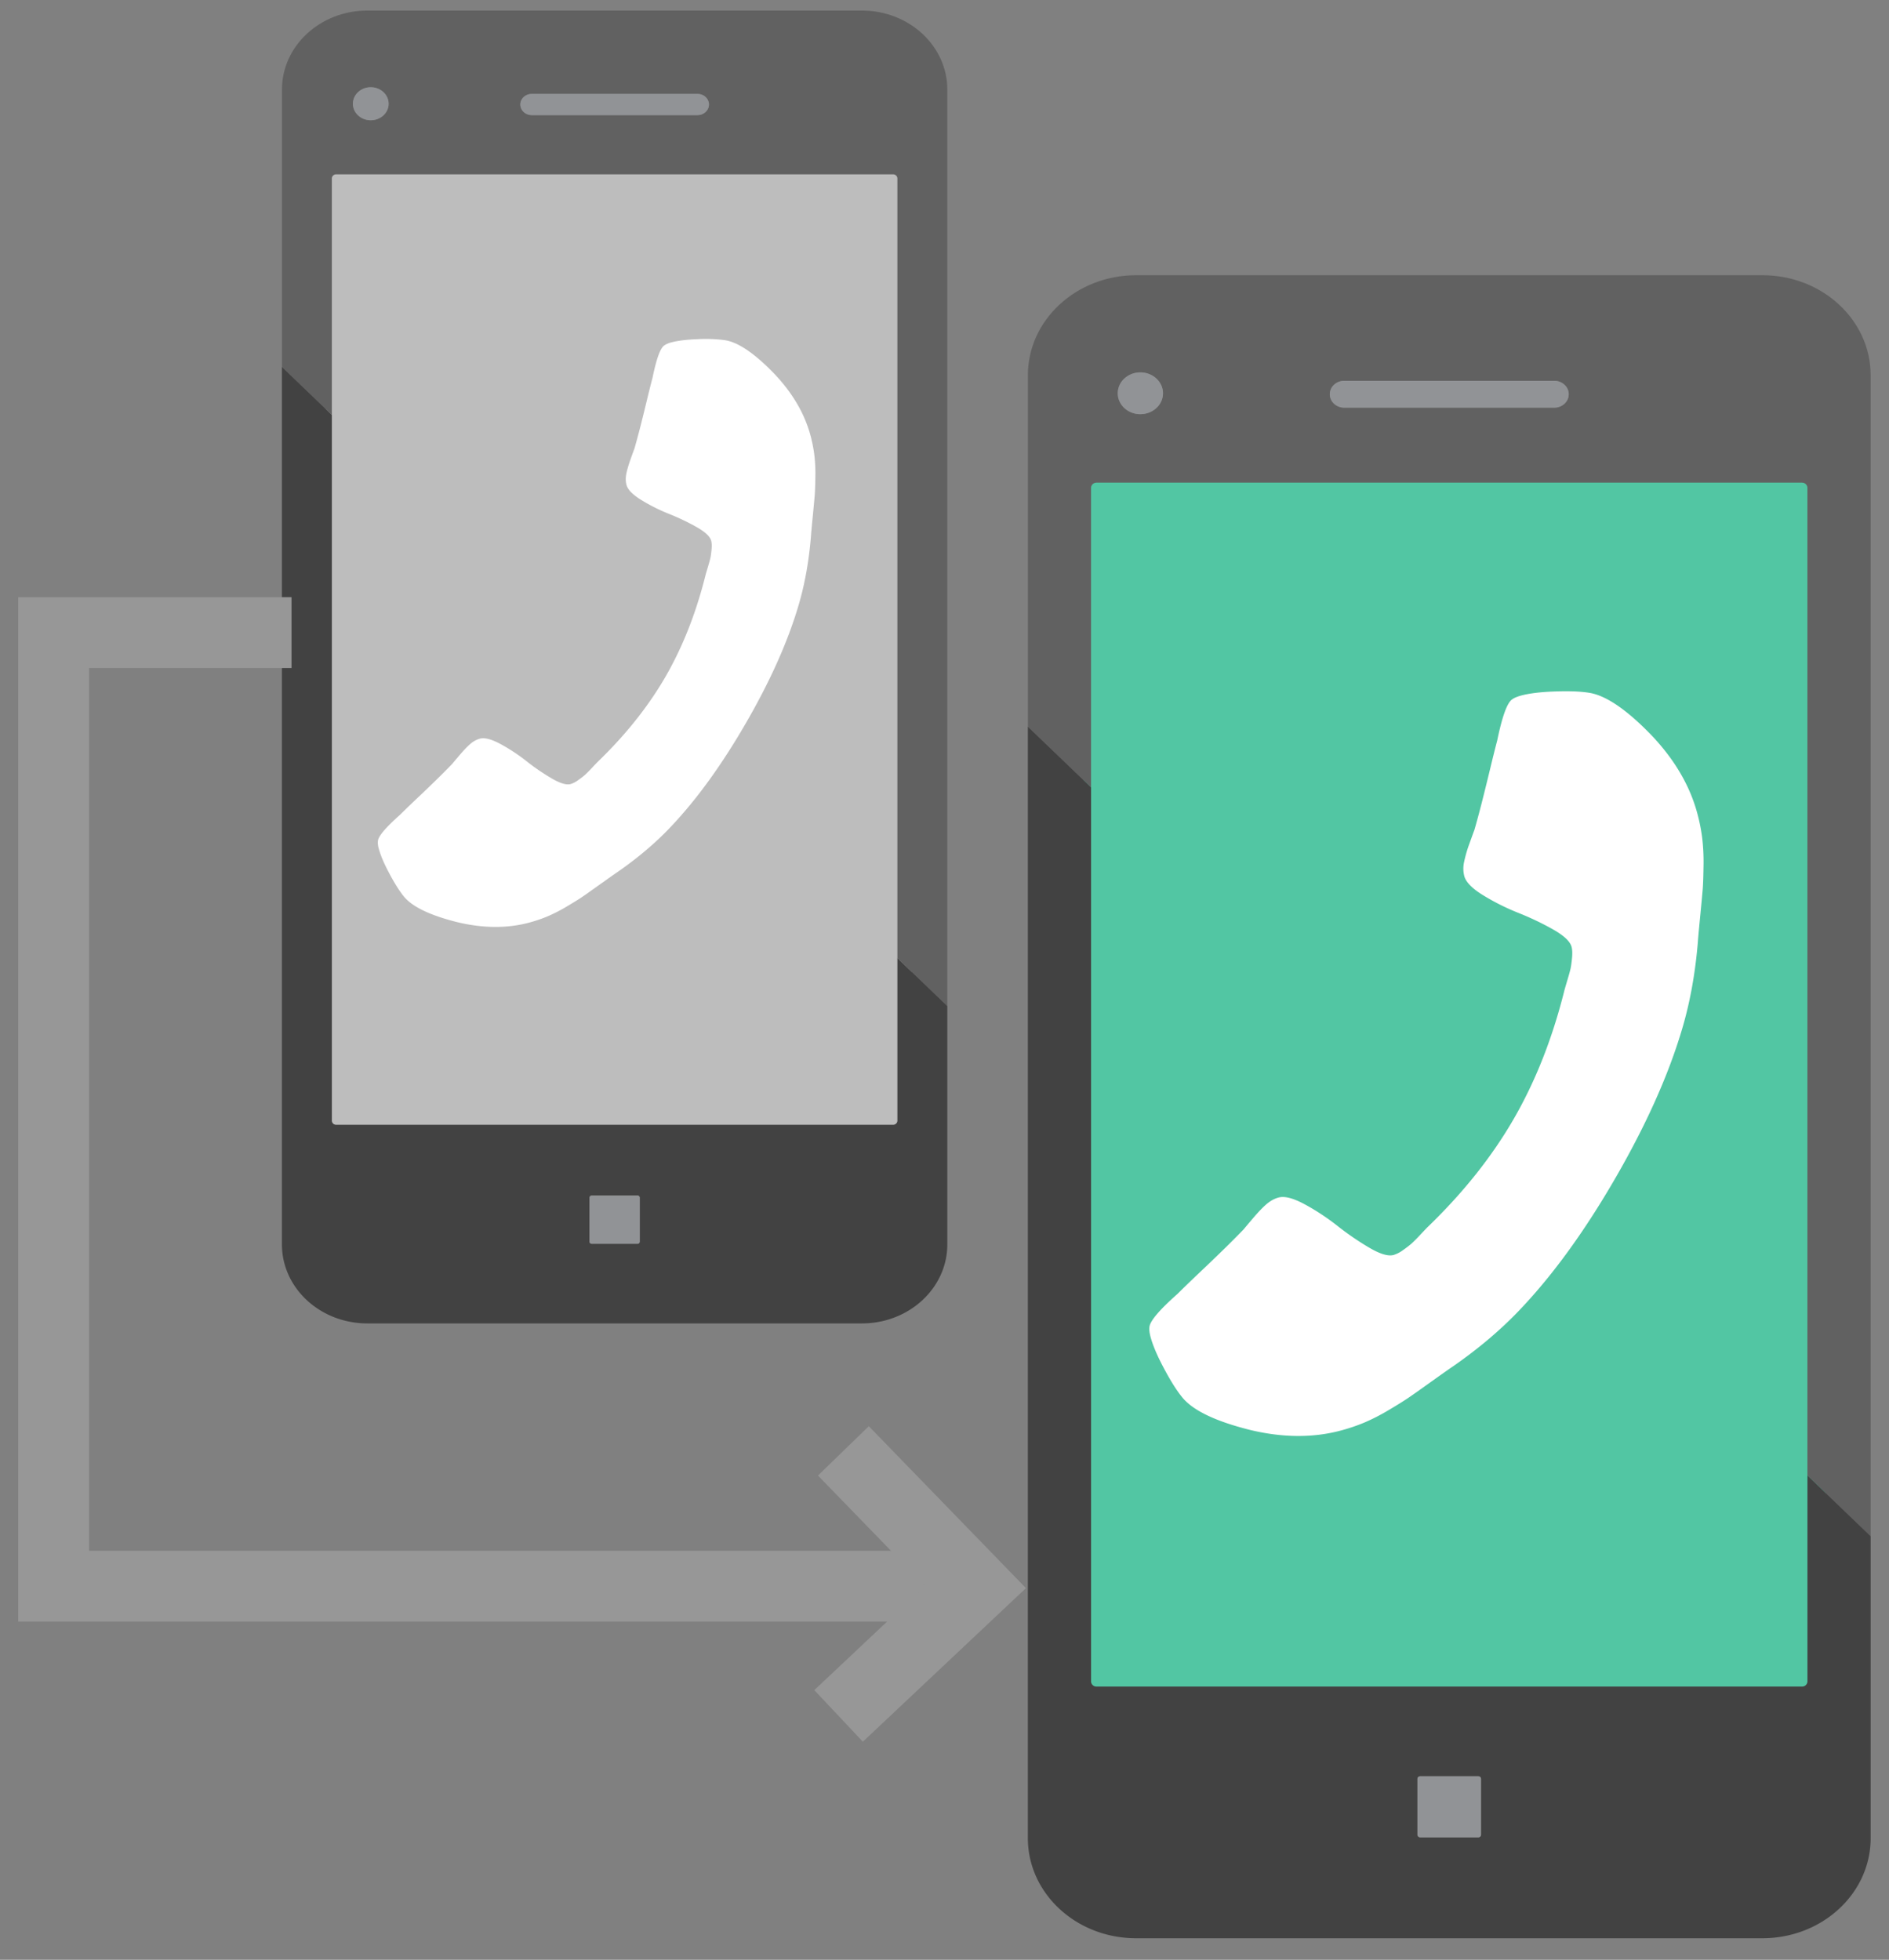 <svg width="80" height="83" xmlns="http://www.w3.org/2000/svg"><rect width="100%" height="100%" fill="#808080" stroke="none"/><g fill="none" fill-rule="evenodd"><path fill="#BDBDBD" d="M13.791 6.067h24.831v42.277h-24.83z"/><path d="M29.538 4.875H22.52c-.267 0-.485-.201-.485-.45 0-.247.218-.448.485-.448h7.018c.268 0 .486.2.486.449 0 .248-.218.45-.486.45M15.7 5.092c-.415 0-.754-.313-.754-.699 0-.385.339-.699.754-.699.419 0 .758.314.758.7 0 .385-.34.698-.758.698M36.502.447H15.557c-1.997 0-3.616 1.498-3.616 3.345V15.54l2.112 2.03V7.558c0-.097.08-.175.182-.175h23.588c.1 0 .182.078.182.175v33.019l2.114 2.032V3.792c0-1.848-1.62-3.345-3.617-3.345" fill="#616161"/><path d="M27.092 52.586a.09.09 0 0 1-.093.09H25.06a.092.092 0 0 1-.094-.09v-1.863c0-.05.042-.09.094-.09H27a.09.09 0 0 1 .092.09v1.863zm10.913-12.01v6.885a.178.178 0 0 1-.182.174H14.235a.177.177 0 0 1-.181-.173V17.57l-2.114-2.03v37.163c0 1.848 1.62 3.345 3.617 3.345h20.945c1.997 0 3.617-1.497 3.617-3.345V42.608l-2.114-2.032z" fill="#424242"/><path d="M22.52 3.977c-.267 0-.484.201-.484.449s.217.45.484.45h7.018c.268 0 .486-.202.486-.45s-.218-.45-.486-.45H22.52zM15.7 5.093c.42 0 .758-.313.758-.698 0-.387-.339-.7-.757-.7-.417 0-.755.313-.755.7 0 .385.338.698.755.698m11.298 45.541H25.06a.092.092 0 0 0-.094.09v1.862c0 .049.042.09.094.09h1.939a.092.092 0 0 0 .093-.09v-1.863a.09.09 0 0 0-.093-.09" fill="#919396"/><path d="M16.044 35.952c.074.274.22.618.44 1.032.22.414.42.733.599.957.349.45 1.112.821 2.289 1.115 1.093.261 2.106.267 3.04.017.273-.073.535-.163.784-.267a6.81 6.81 0 0 0 .824-.425c.3-.178.522-.316.664-.414.143-.098.396-.278.762-.539.365-.26.589-.418.672-.473.9-.622 1.675-1.28 2.326-1.977 1.084-1.15 2.133-2.602 3.147-4.357 1.015-1.756 1.749-3.39 2.203-4.903.277-.912.46-1.912.55-3.001.006-.1.03-.372.074-.819.043-.446.072-.756.086-.928.013-.172.022-.433.027-.782a6.804 6.804 0 0 0-.044-.925 6.072 6.072 0 0 0-.161-.813c-.25-.934-.762-1.807-1.535-2.622-.842-.872-1.546-1.347-2.11-1.424a6.263 6.263 0 0 0-1.129-.04c-.468.017-.84.062-1.114.135a.883.883 0 0 0-.307.132c-.167.11-.332.567-.497 1.372-.06.223-.139.537-.237.944-.097.407-.189.776-.274 1.109-.085.332-.17.646-.253.94-.02.049-.075.2-.165.452-.09.252-.15.462-.182.628-.032.166-.029.32.01.462.054.203.266.418.637.644.37.227.76.422 1.168.584a9.49 9.49 0 0 1 1.16.554c.365.206.572.4.621.583.024.091.03.212.016.363-.014.15-.03.266-.046.346-.017.08-.055.222-.116.423-.06.2-.092.313-.097.336-.4 1.596-.963 3.024-1.69 4.285-.729 1.26-1.685 2.462-2.869 3.605-.017.016-.098.1-.242.253a5.75 5.75 0 0 1-.308.31 3.441 3.441 0 0 1-.278.213 1.03 1.03 0 0 1-.322.168c-.182.05-.455-.033-.816-.246a9.487 9.487 0 0 1-1.06-.727 7.679 7.679 0 0 0-1.09-.719c-.382-.207-.674-.284-.877-.23a1.028 1.028 0 0 0-.405.223c-.128.11-.28.268-.453.472-.174.204-.277.327-.31.369-.212.22-.441.45-.687.69-.246.24-.52.503-.824.79-.304.289-.537.514-.7.677-.615.546-.929.918-.94 1.117a.846.846 0 0 0 .04.331z" fill="#FFF"/><path stroke="#979797" stroke-width="3" d="M12.346 26.792H2.272v40.386h38.371"/><path stroke="#979797" stroke-width="3" d="M35.718 61.446l5.594 5.765-5.798 5.46"/><path fill="#52C6A3" d="M45.875 18.774h31.453v53.552H45.875z"/><path d="M65.82 17.265h-8.89c-.337 0-.612-.255-.612-.57 0-.313.275-.568.613-.568h8.89c.34 0 .615.255.615.569 0 .314-.276.57-.615.57m-17.528.275c-.526 0-.956-.396-.956-.885 0-.488.43-.886.956-.886.53 0 .96.398.96.886 0 .489-.43.885-.96.885m26.349-5.885h-26.53c-2.53 0-4.581 1.898-4.581 4.237v14.881l2.675 2.572V20.662c0-.122.103-.222.232-.222h29.877c.128 0 .23.099.23.222v41.825l2.678 2.573V15.893c0-2.34-2.051-4.237-4.581-4.237" fill="#616161"/><path d="M62.723 77.699a.116.116 0 0 1-.118.113h-2.456a.117.117 0 0 1-.12-.113v-2.36c0-.063.054-.113.12-.113h2.456c.066 0 .118.05.118.114v2.359zm13.823-15.212v8.72a.225.225 0 0 1-.23.221H46.437a.224.224 0 0 1-.23-.22V33.346l-2.677-2.572v47.074c0 2.34 2.051 4.238 4.58 4.238h26.531c2.53 0 4.582-1.897 4.582-4.237v-12.79l-2.678-2.572z" fill="#424242"/><path d="M56.931 16.127c-.338 0-.613.255-.613.57 0 .314.275.568.613.568h8.89c.34 0 .615-.254.615-.569 0-.314-.276-.569-.615-.569h-8.89zm-8.638 1.414c.53 0 .96-.396.96-.885s-.43-.885-.96-.885c-.527 0-.955.396-.955.885s.428.885.955.885m14.312 57.685h-2.456c-.066 0-.12.05-.12.113v2.36c0 .062.054.114.12.114h2.456a.116.116 0 0 0 .118-.115V75.34a.115.115 0 0 0-.118-.113" fill="#919396"/><path d="M48.729 56.63c.093.347.278.782.557 1.307.278.524.53.928.758 1.211.442.57 1.409 1.04 2.9 1.412 1.384.332 2.667.34 3.85.022.347-.093.678-.206.994-.338a8.632 8.632 0 0 0 1.044-.538c.38-.226.66-.401.84-.525.181-.124.503-.351.965-.682.463-.33.747-.53.852-.6 1.14-.787 2.121-1.622 2.946-2.503 1.373-1.456 2.702-3.296 3.987-5.52 1.284-2.224 2.214-4.294 2.79-6.21.351-1.155.583-2.422.696-3.801.007-.126.039-.472.094-1.038.055-.565.091-.957.109-1.175.017-.218.028-.548.034-.99a8.619 8.619 0 0 0-.056-1.173 7.692 7.692 0 0 0-.204-1.03c-.316-1.182-.964-2.289-1.943-3.32-1.068-1.105-1.96-1.706-2.674-1.804-.36-.055-.836-.072-1.43-.05-.593.02-1.063.078-1.41.17-.18.049-.31.104-.39.167-.21.14-.42.719-.63 1.738-.075.282-.175.681-.299 1.196-.124.515-.24.983-.347 1.405-.107.42-.214.818-.321 1.19-.025.062-.094.253-.209.573a5.57 5.57 0 0 0-.23.795 1.3 1.3 0 0 0 .011.585c.07.257.338.53.808.817.47.287.963.534 1.48.74.516.205 1.006.439 1.469.7.462.262.725.508.787.74.03.115.037.268.02.459-.018.19-.038.337-.059.439-.02.102-.07.28-.146.535-.076.254-.117.396-.123.425-.506 2.022-1.22 3.831-2.142 5.428-.922 1.596-2.133 3.119-3.632 4.567-.023.02-.125.126-.307.32a7.283 7.283 0 0 1-.39.394 4.744 4.744 0 0 1-.352.27 1.35 1.35 0 0 1-.408.212c-.232.062-.576-.042-1.034-.312-.458-.27-.906-.576-1.342-.92a9.727 9.727 0 0 0-1.381-.911c-.484-.263-.854-.36-1.111-.291-.18.048-.351.142-.514.282-.162.14-.353.34-.573.598-.22.258-.35.414-.392.466-.27.279-.56.57-.871.874-.311.304-.66.638-1.044 1.002a48 48 0 0 0-.886.858c-.78.69-1.177 1.162-1.192 1.413-.014.1.003.24.05.42z" fill="#FFF"/></g></svg>
